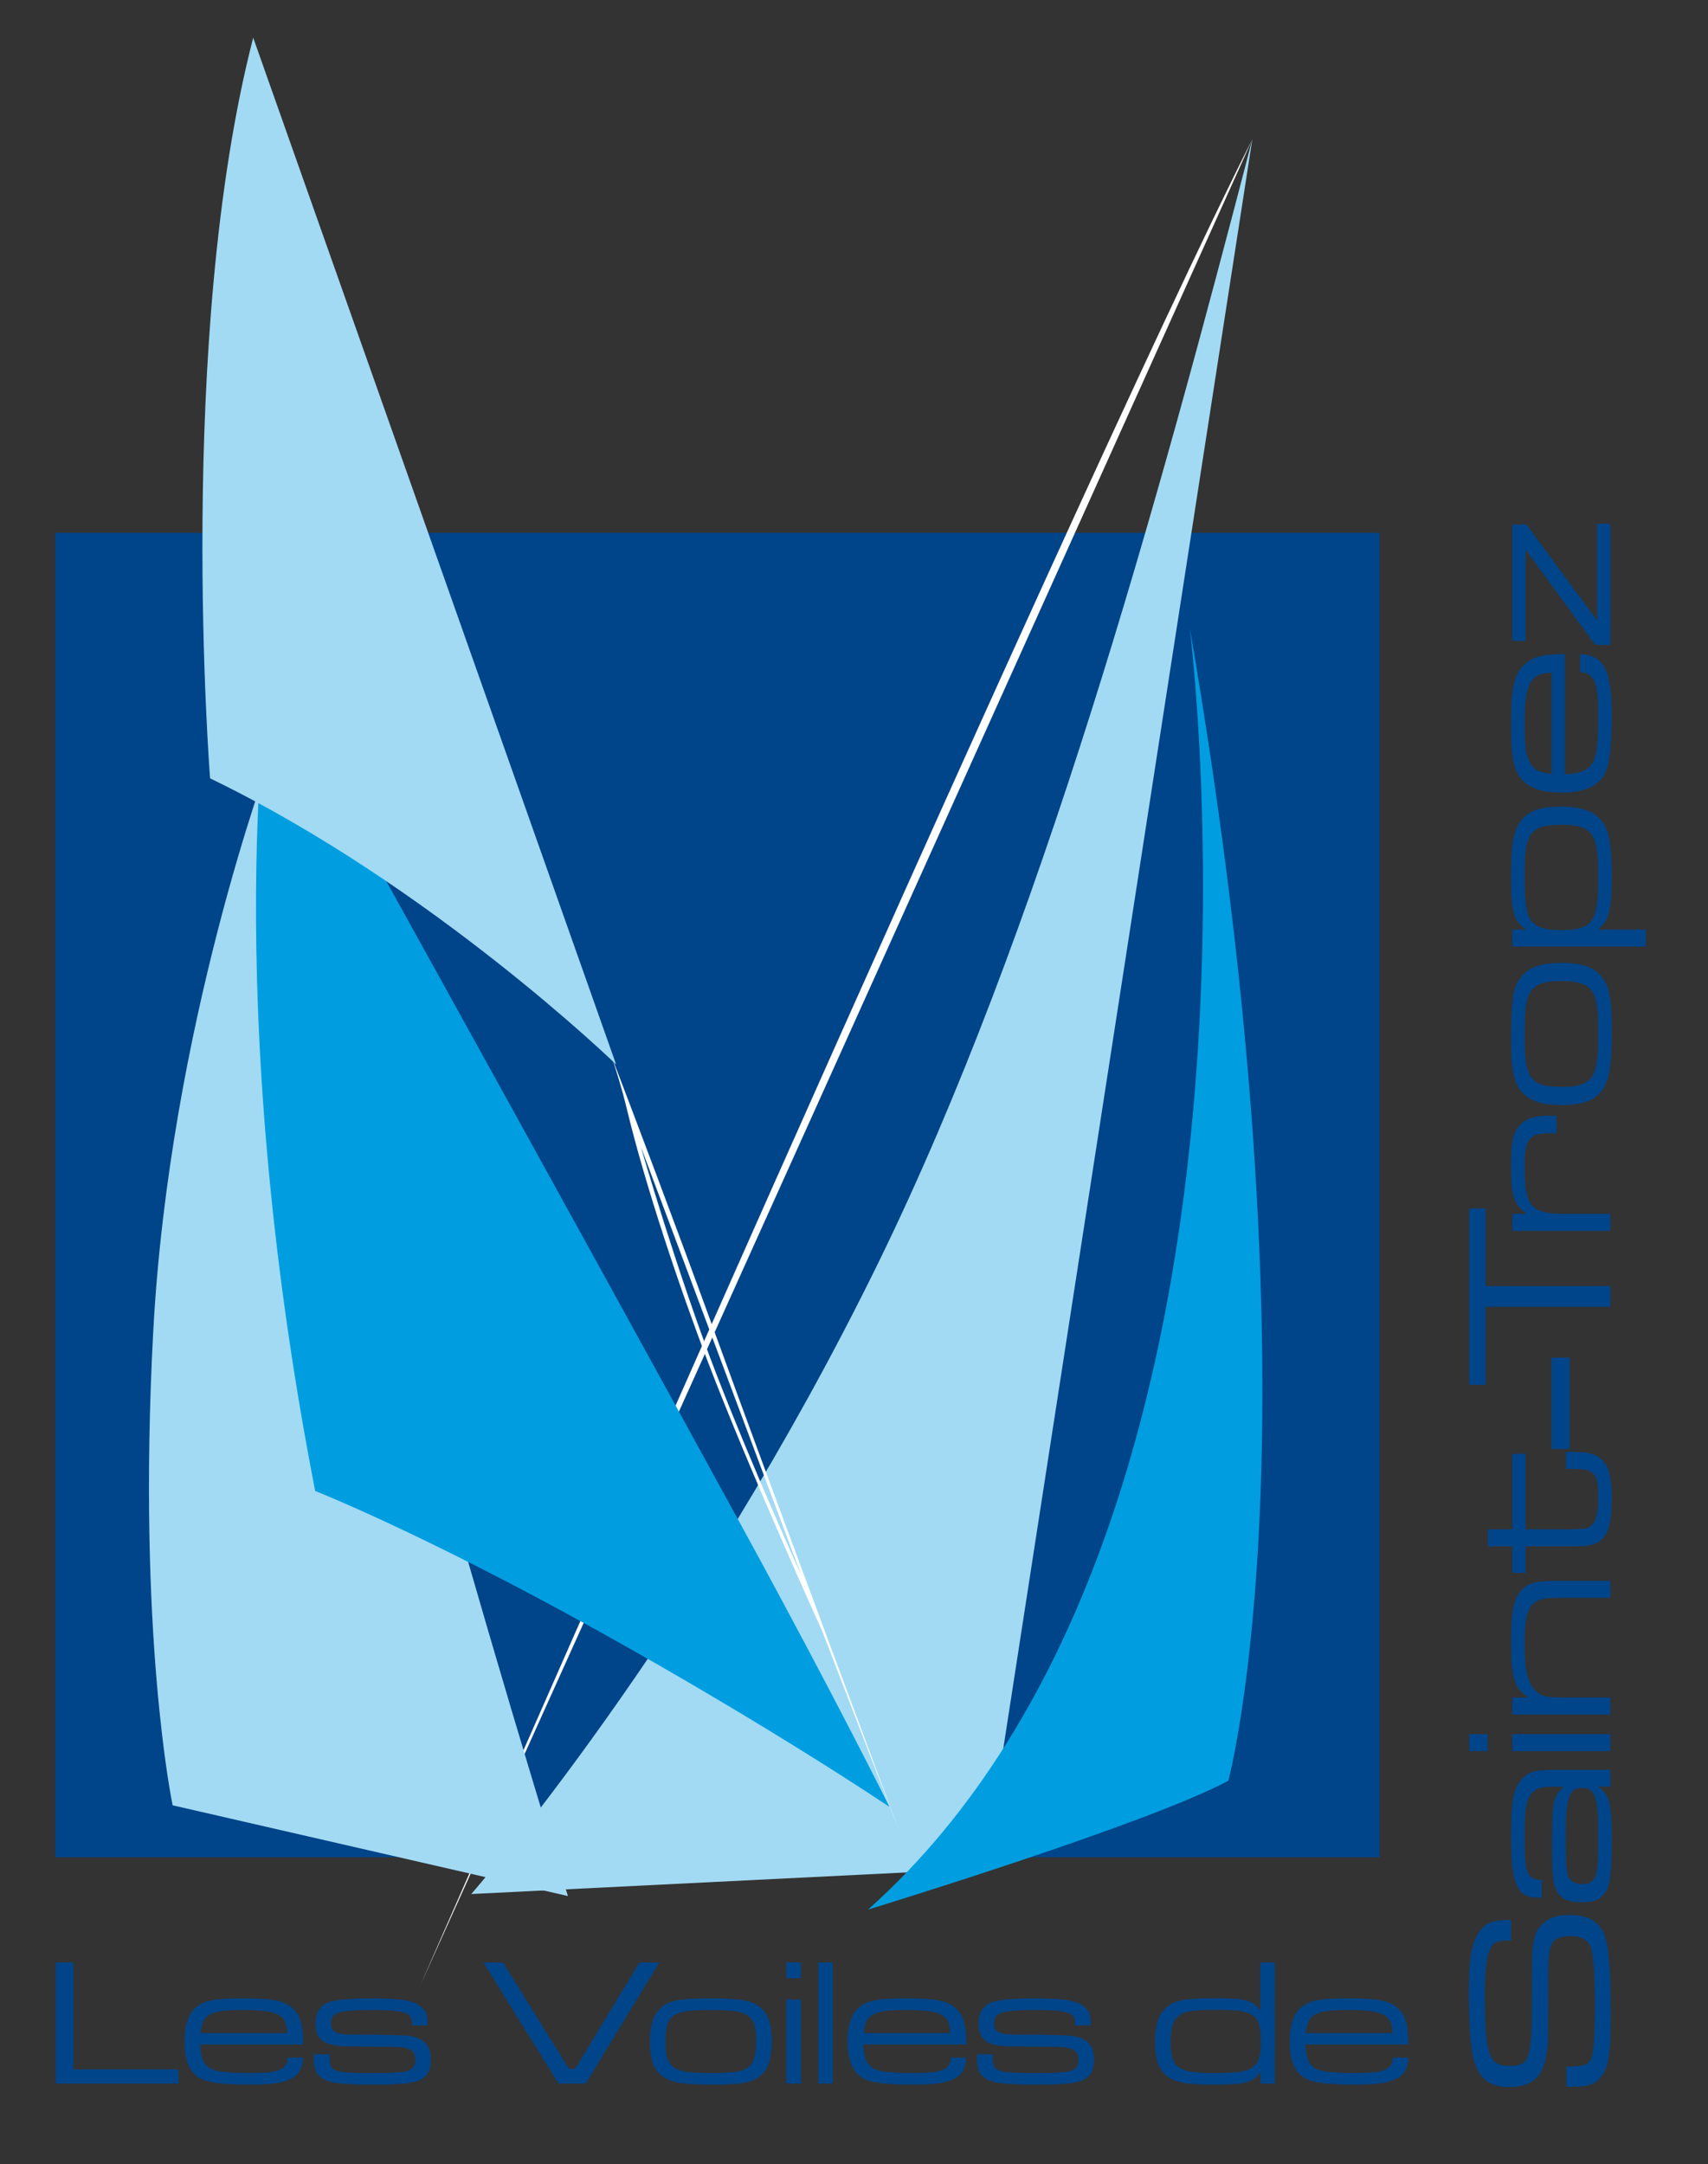 <?xml version="1.0" encoding="UTF-8" standalone="no"?><!DOCTYPE svg PUBLIC "-//W3C//DTD SVG 1.1//EN" "http://www.w3.org/Graphics/SVG/1.1/DTD/svg11.dtd"><svg width="100%" height="100%" viewBox="0 0 592 750" version="1.1" xmlns="http://www.w3.org/2000/svg" xmlns:xlink="http://www.w3.org/1999/xlink" xml:space="preserve" xmlns:serif="http://www.serif.com/" style="fill-rule:evenodd;clip-rule:evenodd;stroke-miterlimit:10;"><rect x="0" y="0" width="592" height="750" fill="#333333" stroke="none"/><g id="Calque-1" serif:id="Calque 1"><rect x="19.145" y="184.642" width="459.009" height="459.009" style="fill:#004489;"/><path d="M25.462,680.1l-0,37.055l36.406,-0l-0,4.909l-42.564,-0l-0,-41.964l6.158,-0Z" style="fill:#004489;fill-rule:nonzero;"/><path d="M99.515,704.573c-0.069,-6.418 -3.184,-7.989 -15.641,-7.989c-11.072,0 -13.772,1.509 -14.325,7.989l29.966,0Zm5.538,8.495c-0.207,6.984 -4.706,9.372 -17.718,9.372c-11.072,0 -15.988,-0.691 -18.824,-2.702c-3.046,-2.141 -4.569,-6.167 -4.569,-12.144c0,-7.11 1.868,-11.199 6.022,-13.276c2.629,-1.32 6.299,-1.76 14.049,-1.76c11.074,0 14.88,0.817 17.856,3.837c2.422,2.577 3.115,5.221 3.253,12.142l-35.713,0c0.14,3.777 0.832,6.04 2.354,7.486c1.939,1.829 5.398,2.392 15.019,2.392c7.266,0 10.104,-0.503 11.765,-2.203c0.831,-0.755 0.968,-1.258 1.177,-3.144l5.329,0Z" style="fill:#004489;fill-rule:nonzero;"/><path d="M174.33,680.1l22.84,36.807l2.214,-0l22.284,-36.807l6.852,-0l-25.468,41.964l-9.483,-0l-26.021,-41.964l6.782,-0Z" style="fill:#004489;fill-rule:nonzero;"/><path d="M230.67,707.656c-0,6.041 1.313,8.618 5.051,9.815c2.077,0.692 5.121,0.944 11.074,0.944c7.474,0 10.312,-0.441 12.389,-1.89c2.074,-1.508 2.905,-4.085 2.905,-9.183c-0,-5.726 -1.176,-8.303 -4.429,-9.626c-1.938,-0.818 -5.398,-1.132 -11.904,-1.132c-12.803,0 -15.086,1.697 -15.086,11.072m31.351,-13.023c3.876,2.265 5.468,6.04 5.468,12.835c-0,7.046 -1.732,11.009 -5.745,13.086c-2.769,1.447 -6.368,1.886 -14.534,1.886c-9.412,0 -13.358,-0.503 -16.265,-2.074c-4.083,-2.14 -5.674,-5.852 -5.674,-13.024c-0,-6.92 1.937,-11.076 6.16,-13.087c2.629,-1.257 6.227,-1.697 13.495,-1.697c10.381,0 14.326,0.502 17.095,2.075" style="fill:#004489;fill-rule:nonzero;"/><path d="M277.592,722.063l-5.052,0l-0,-29.128l5.052,0l-0,29.128Zm-0,-36.492l-5.052,0l-0,-5.472l5.052,0l-0,5.472Z" style="fill:#004489;fill-rule:nonzero;"/><rect x="283.612" y="680.099" width="5.054" height="41.964" style="fill:#004489;"/><path d="M329.357,704.573c-0.066,-6.418 -3.181,-7.989 -15.64,-7.989c-11.072,0 -13.772,1.509 -14.325,7.989l29.965,0Zm5.537,8.495c-0.207,6.984 -4.705,9.372 -17.72,9.372c-11.069,0 -15.984,-0.691 -18.821,-2.702c-3.045,-2.141 -4.568,-6.167 -4.568,-12.144c0,-7.11 1.869,-11.199 6.022,-13.276c2.63,-1.32 6.298,-1.76 14.049,-1.76c11.075,0 14.878,0.817 17.857,3.837c2.42,2.577 3.112,5.221 3.253,12.142l-35.713,0c0.139,3.777 0.833,6.04 2.353,7.486c1.938,1.829 5.398,2.392 15.019,2.392c7.263,0 10.104,-0.503 11.763,-2.203c0.83,-0.755 0.969,-1.258 1.176,-3.144l5.33,0Z" style="fill:#004489;fill-rule:nonzero;"/><path d="M344.028,711.938l0.072,0.816c-0.072,5.288 1.04,5.662 15.435,5.662c8.856,-0 11.346,-0.253 12.87,-1.388c0.971,-0.692 1.386,-1.696 1.386,-3.143c0,-3.463 -2.077,-4.593 -8.511,-4.531c-1.386,-0 -2.427,-0 -14.678,-0.125c-8.441,-0.126 -11.418,-2.201 -11.418,-8.053c0,-3.149 1.11,-5.35 3.395,-6.733c2.282,-1.319 7.058,-1.885 16.471,-1.885c10.793,0 15.156,0.88 17.506,3.646c1.179,1.319 1.455,2.265 1.455,5.726l-5.395,-0c0,-2.138 -0.211,-2.891 -0.972,-3.523c-1.383,-1.321 -5.188,-1.823 -12.801,-1.823c-7.13,-0 -11.352,0.438 -12.804,1.442c-0.971,0.636 -1.451,1.704 -1.451,3.212c0,3.213 1.866,3.964 9.547,3.838c2.144,-0.063 11.421,0.126 14.741,0.255c7.335,0.249 10.314,2.765 10.314,8.492c0,3.587 -1.179,5.726 -3.808,7.047c-2.283,1.13 -6.921,1.571 -16.058,1.571c-10.934,-0 -15.296,-0.504 -17.716,-2.138c-2.213,-1.445 -2.976,-3.274 -2.976,-6.857l0,-1.509l5.396,0Z" style="fill:#004489;fill-rule:nonzero;"/><path d="M408.947,698.281c-2.281,1.512 -3.184,4.152 -3.184,9.313c0,9.057 2.424,10.821 14.606,10.821c8.096,0 11.49,-0.441 13.495,-1.764c2.282,-1.509 3.185,-4.022 3.185,-8.869c0,-9.564 -2.216,-11.265 -15.021,-11.265c-7.889,0 -11.075,0.441 -13.081,1.764m32.944,23.782l-4.984,0l0,-3.708l-0.276,0c-2.421,3.394 -5.121,4.085 -15.432,4.085c-8.926,0 -12.666,-0.503 -15.501,-2.137c-3.81,-2.262 -5.331,-5.852 -5.331,-12.709c0,-7.047 1.798,-11.139 5.884,-13.276c2.628,-1.383 6.572,-1.826 16.192,-1.826c8.857,0 11.836,0.82 14.049,3.903l0.346,0l0,-16.296l5.053,0l0,41.964Z" style="fill:#004489;fill-rule:nonzero;"/><path d="M482.586,704.573c-0.069,-6.418 -3.184,-7.989 -15.639,-7.989c-11.076,0 -13.772,1.509 -14.326,7.989l29.965,0Zm5.538,8.495c-0.208,6.984 -4.708,9.372 -17.717,9.372c-11.072,0 -15.988,-0.691 -18.826,-2.702c-3.046,-2.141 -4.566,-6.167 -4.566,-12.144c-0,-7.11 1.866,-11.199 6.021,-13.276c2.628,-1.32 6.299,-1.76 14.049,-1.76c11.072,0 14.879,0.817 17.855,3.837c2.423,2.577 3.115,5.221 3.252,12.142l-35.709,0c0.138,3.777 0.83,6.04 2.351,7.486c1.936,1.829 5.399,2.392 15.017,2.392c7.269,0 10.107,-0.503 11.767,-2.203c0.829,-0.755 0.968,-1.258 1.175,-3.144l5.331,0Z" style="fill:#004489;fill-rule:nonzero;"/><path d="M114.188,711.938l0.069,0.816c-0.069,5.288 1.039,5.662 15.433,5.662c8.858,-0 11.351,-0.253 12.873,-1.388c0.97,-0.692 1.383,-1.696 1.383,-3.143c0,-3.463 -2.074,-4.593 -8.51,-4.531c-1.385,-0 -2.424,-0 -14.673,-0.125c-8.444,-0.126 -11.42,-2.201 -11.42,-8.053c0,-3.149 1.108,-5.35 3.391,-6.733c2.285,-1.319 7.059,-1.885 16.472,-1.885c10.796,0 15.157,0.88 17.511,3.646c1.175,1.319 1.452,2.265 1.452,5.726l-5.398,-0c-0,-2.138 -0.208,-2.891 -0.968,-3.523c-1.386,-1.321 -5.192,-1.823 -12.804,-1.823c-7.13,-0 -11.351,0.438 -12.805,1.442c-0.967,0.636 -1.453,1.704 -1.453,3.212c-0,3.213 1.87,3.964 9.551,3.838c2.147,-0.063 11.42,0.126 14.742,0.255c7.336,0.249 10.312,2.765 10.312,8.492c-0,3.587 -1.177,5.726 -3.808,7.047c-2.283,1.13 -6.919,1.571 -16.055,1.571c-10.934,-0 -15.295,-0.504 -17.717,-2.138c-2.216,-1.445 -2.976,-3.274 -2.976,-6.857l-0,-1.509l5.398,0Z" style="fill:#004489;fill-rule:nonzero;"/><path d="M542.917,716.187l1.024,-0c5.655,-0.157 6.827,-0.645 7.783,-3.388c0.735,-2.099 1.099,-8.398 1.099,-19.38c-0,-7.027 -0.44,-14.211 -1.099,-17.279c-0.661,-3.47 -3.08,-5.167 -7.267,-5.167c-4.256,-0 -6.166,1.05 -7.047,3.878c-0.805,2.659 -0.805,2.659 -0.805,28.984c-0,14.212 -3.669,19.461 -13.655,19.461c-4.403,-0 -7.634,-1.378 -9.614,-4.039c-2.056,-2.744 -2.863,-5.572 -3.526,-11.707c-0.441,-3.957 -0.733,-11.224 -0.733,-16.394c-0,-12.106 1.028,-18.083 3.743,-21.798c2.203,-3.067 4.627,-3.957 10.938,-4.037l-0,7.185l-0.736,-0c-4.77,-0 -6.018,0.805 -7.119,4.524c-0.807,2.662 -1.247,7.668 -1.247,14.454c-0,20.347 1.396,24.464 8.366,24.464c4.479,-0 5.947,-0.968 6.902,-4.605c0.588,-2.505 0.956,-6.7 1.025,-12.995c-0,-3.961 -0,-3.961 0.075,-18.333c-0,-7.829 1.175,-11.547 4.479,-14.046c2.052,-1.615 4.77,-2.344 8.438,-2.344c6.166,-0 9.914,2.018 11.893,6.298c1.764,4.035 2.496,11.868 2.496,28.098c-0,12.276 -0.588,16.959 -2.42,20.269c-2.131,3.711 -4.699,4.924 -10.793,4.924c-0.144,-0 -1.32,-0 -2.2,-0.082l-0,-6.945Z" style="fill:#004489;fill-rule:nonzero;"/><path d="M543.869,650.786c0.883,1.455 2.348,2.181 4.554,2.181c2.496,0 3.815,-0.808 4.62,-2.908c0.66,-1.697 0.884,-5.732 0.884,-14.934c0,-12.519 -1.104,-15.508 -5.655,-15.508c-4.403,0 -5.575,3.552 -5.575,16.715c0,9.932 0.22,12.76 1.172,14.454m-9.47,6.864l-1.464,0c-7.122,0 -9.177,-4.761 -9.177,-20.992c0,-12.678 0.807,-17.041 3.815,-20.189c2.351,-2.584 4.626,-3.147 12.7,-3.147l17.912,0l0,5.893l-3.966,-0.081l0,0.245c3.671,2.825 4.406,5.569 4.406,16.953c0,13.407 -0.44,16.959 -2.351,19.702c-1.76,2.424 -3.815,3.231 -7.926,3.231c-5.359,0 -8.002,-1.455 -9.322,-5.331c-0.811,-2.258 -1.103,-5.813 -1.103,-13.724c0,-15.344 0.443,-17.927 3.671,-20.511l0,-0.484l-3.671,0c-3.524,0 -4.988,0.402 -6.459,1.776c-2.348,2.1 -3.011,5.49 -3.011,15.259c0,12.842 0.811,15.099 5.507,15.18l0.439,0l0,6.22Z" style="fill:#004489;fill-rule:nonzero;"/><path d="M524.197,600.968l33.988,0l-0,5.893l-33.988,0l0,-5.893Zm-14.972,0l6.387,0l0,5.893l-6.387,0l0,-5.893Z" style="fill:#004489;fill-rule:nonzero;"/><path d="M524.197,588.292l5.136,0l0,-0.486c-4.4,-2.421 -5.575,-6.538 -5.575,-18.814c0,-10.736 0.879,-15.178 3.743,-18.085c2.275,-2.26 5.138,-3.067 11.525,-3.067l19.159,0l0,5.893l-16.884,0c-6.09,0 -8.146,0.406 -9.91,2.103c-2.128,1.935 -2.938,5.65 -2.938,13.804c0,9.205 1.103,13.891 3.967,16.471c1.979,1.858 3.595,2.181 10.056,2.181l15.709,0l0,5.894l-33.988,0l0,-5.894Z" style="fill:#004489;fill-rule:nonzero;"/><path d="M515.756,529.996l8.441,0l-0,-26.161l4.627,0l-0,26.161l14.678,0c6.461,-0.162 6.682,-0.162 8.077,-1.371c1.688,-1.534 2.348,-4.199 2.348,-9.852c-0,-5.249 -0.516,-7.266 -2.348,-8.56c-1.248,-0.886 -2.496,-1.129 -6.682,-1.129l-2.127,0l-0,-5.895l2.127,0c5.287,0 7.486,0.484 9.542,2.018c3.01,2.181 4.186,6.218 4.186,14.13c-0,7.994 -1.099,12.274 -3.818,14.454c-2.053,1.614 -4.184,2.1 -9.542,2.1l-16.441,0l-0,9.203l-4.627,0l-0,-9.203l-8.441,0l-0,-5.895Z" style="fill:#004489;fill-rule:nonzero;"/><rect x="537.706" y="470.488" width="6.311" height="31.651" style="fill:#004489;"/><path d="M509.225,418.807l5.724,-0l-0,26.89l43.237,-0l-0,7.185l-43.237,-0l-0,27.048l-5.724,-0l-0,-61.123Z" style="fill:#004489;fill-rule:nonzero;"/><path d="M524.197,420.664l4.552,0l0,-0.403c-1.616,-0.969 -2.788,-2.424 -3.671,-4.442c-1.026,-2.261 -1.32,-5.408 -1.32,-12.514c0,-7.349 0.587,-10.336 2.571,-12.839c1.979,-2.504 5.211,-3.795 9.61,-3.795l3.527,0l0,6.056l-2.423,0c-7.043,0 -8.59,2.018 -8.59,11.223c0,14.211 2.058,16.714 14.023,16.714l15.709,0l0,5.895l-33.988,0l0,-5.895Z" style="fill:#004489;fill-rule:nonzero;"/><path d="M541.374,376.662c7.049,0 10.054,-1.534 11.449,-5.895c0.811,-2.421 1.104,-5.974 1.104,-12.918c0,-8.72 -0.516,-12.031 -2.203,-14.455c-1.761,-2.42 -4.772,-3.389 -10.718,-3.389c-6.679,0 -9.687,1.372 -11.23,5.167c-0.952,2.261 -1.323,6.298 -1.323,13.888c-0,14.937 1.983,17.602 12.921,17.602m-15.196,-36.577c2.646,-4.521 7.05,-6.379 14.979,-6.379c8.215,0 12.842,2.018 15.265,6.703c1.687,3.229 2.203,7.426 2.203,16.956c-0,10.981 -0.591,15.582 -2.423,18.973c-2.499,4.765 -6.83,6.622 -15.196,6.622c-8.07,0 -12.917,-2.261 -15.268,-7.186c-1.465,-3.069 -1.98,-7.268 -1.98,-15.746c0,-12.111 0.588,-16.714 2.42,-19.943" style="fill:#004489;fill-rule:nonzero;"/><path d="M530.436,318.608c1.839,2.663 4.774,3.713 10.425,3.713c11.082,0 13.065,-2.665 13.065,-17.522c0,-9.124 -0.515,-12.919 -2.055,-15.26c-1.764,-2.665 -4.775,-3.713 -10.57,-3.713c-10.79,0 -12.848,2.663 -12.848,16.794c0,9.769 0.515,13.726 1.983,15.988m-6.239,9.446l0,-5.895l4.407,0l0,-0.323c-3.967,-2.664 -4.847,-6.055 -4.847,-17.843c0,-10.499 0.588,-14.778 2.572,-18.167c2.567,-4.523 6.751,-6.299 14.897,-6.299c8.001,0 12.628,2.1 15.195,6.944c1.613,3.068 2.203,7.913 2.203,18.166c0,10.82 -0.955,14.374 -4.478,17.199l0,0.323l16.296,0l0,5.895l-46.245,0Z" style="fill:#004489;fill-rule:nonzero;"/><path d="M537.778,233.181c-7.489,0.081 -9.325,3.715 -9.325,18.248c0,12.919 1.766,16.068 9.325,16.714l0,-34.962Zm9.909,-6.46c8.147,0.242 10.938,5.491 10.938,20.671c0,12.919 -0.808,18.651 -3.156,21.962c-2.495,3.552 -7.197,5.329 -14.168,5.329c-8.297,-0 -13.065,-2.181 -15.488,-7.024c-1.54,-3.069 -2.056,-7.348 -2.056,-16.392c0,-12.919 0.956,-17.359 4.479,-20.831c3.008,-2.827 6.091,-3.635 14.165,-3.795l0,41.664c4.406,-0.162 7.047,-0.97 8.734,-2.746c2.131,-2.261 2.791,-6.296 2.791,-17.521c0,-8.478 -0.587,-11.789 -2.568,-13.727c-0.883,-0.969 -1.471,-1.13 -3.671,-1.372l0,-6.218Z" style="fill:#004489;fill-rule:nonzero;"/><path d="M524.197,181.748l4.844,-0l24.517,33.268l0,-33.51l4.627,-0l0,41.988l-5.287,-0l-24.074,-32.945l0,31.571l-4.627,-0l0,-40.372Z" style="fill:#004489;fill-rule:nonzero;"/><path d="M304.5,437.463c56.173,-114.874 96.877,-263.427 129.553,-389.166l-92.74,599.248l-177.97,8.845c-0,-0 77.553,-88.863 141.157,-218.927" style="fill:#a2daf4;fill-rule:nonzero;"/><path d="M412.357,217.511c0,-0 39.306,309.598 -111.489,444.272c0,-0 97.368,-29.776 124.862,-44.661c0,-0 34.007,-124.866 -13.373,-399.611" style="fill:#009ee0;fill-rule:nonzero;"/><path d="M434.053,48.297l-288.337,639.67c-0,-0 224.992,-514.572 288.337,-639.67" style="fill:#fff;fill-rule:nonzero;"/><path d="M93.52,262.9c0,0 -34.8,93.203 -40.422,198.768c-5.621,105.57 6.736,163.971 6.736,163.971l137.009,31.448c0,0 -83.108,-266.157 -103.323,-394.187" style="fill:#a2daf4;fill-rule:nonzero;"/><path d="M93.52,232.574c0,0 -17.974,111.171 15.722,284.123c0,0 37.06,14.596 97.708,48.294c60.648,33.694 101.356,61.211 101.356,61.211c0,0 -18.831,-37.976 -49.911,-94.875c-64.354,-117.827 -164.875,-298.753 -164.875,-298.753" style="fill:#009ee0;fill-rule:nonzero;"/><path d="M211.666,365.285c-2.34,-6.75 -4.163,-10.853 -4.163,-10.853c0,0 1.538,3.992 4.163,10.853" style="fill:#fff;fill-rule:nonzero;"/><path d="M248.111,475.695c-13.207,-34.146 -25.99,-78.267 -25.99,-78.267l55.725,148.752c0,0 -16.525,-36.339 -29.735,-70.485m0.143,-12.504c-14.192,-39.071 -29.432,-79.19 -36.588,-97.906c1.763,5.082 3.82,11.66 5.621,19.129c6.42,26.645 18.441,62.371 28.154,87.767c14.615,38.221 39.624,93.303 39.624,93.303l26.418,68.568c0,0 -43.84,-117.466 -63.229,-170.861" style="fill:#fff;fill-rule:nonzero;"/><path d="M213.546,368.89c-0,-0 -64.056,-62.07 -140.731,-99.149c-0,-0 -11.978,-152.324 14.944,-256.671l125.787,355.82Z" style="fill:#a2daf4;fill-rule:nonzero;"/></g><path d="M-6,0l-27,0m631,0l27,0m-631,840l-27,0m631,0l27,0m-625,-846l0,-27m0,879l0,27m592,-879l-0,-27m-0,879l-0,27" style="fill:none;fill-rule:nonzero;stroke:#fff;stroke-width:1.25px;"/><path d="M-6,0l-27,0m631,0l27,0m-631,840l-27,0m631,0l27,0m-625,-846l0,-27m0,879l0,27m592,-879l-0,-27m-0,879l-0,27" style="fill:none;fill-rule:nonzero;stroke:#000;stroke-width:0.25px;"/></svg>